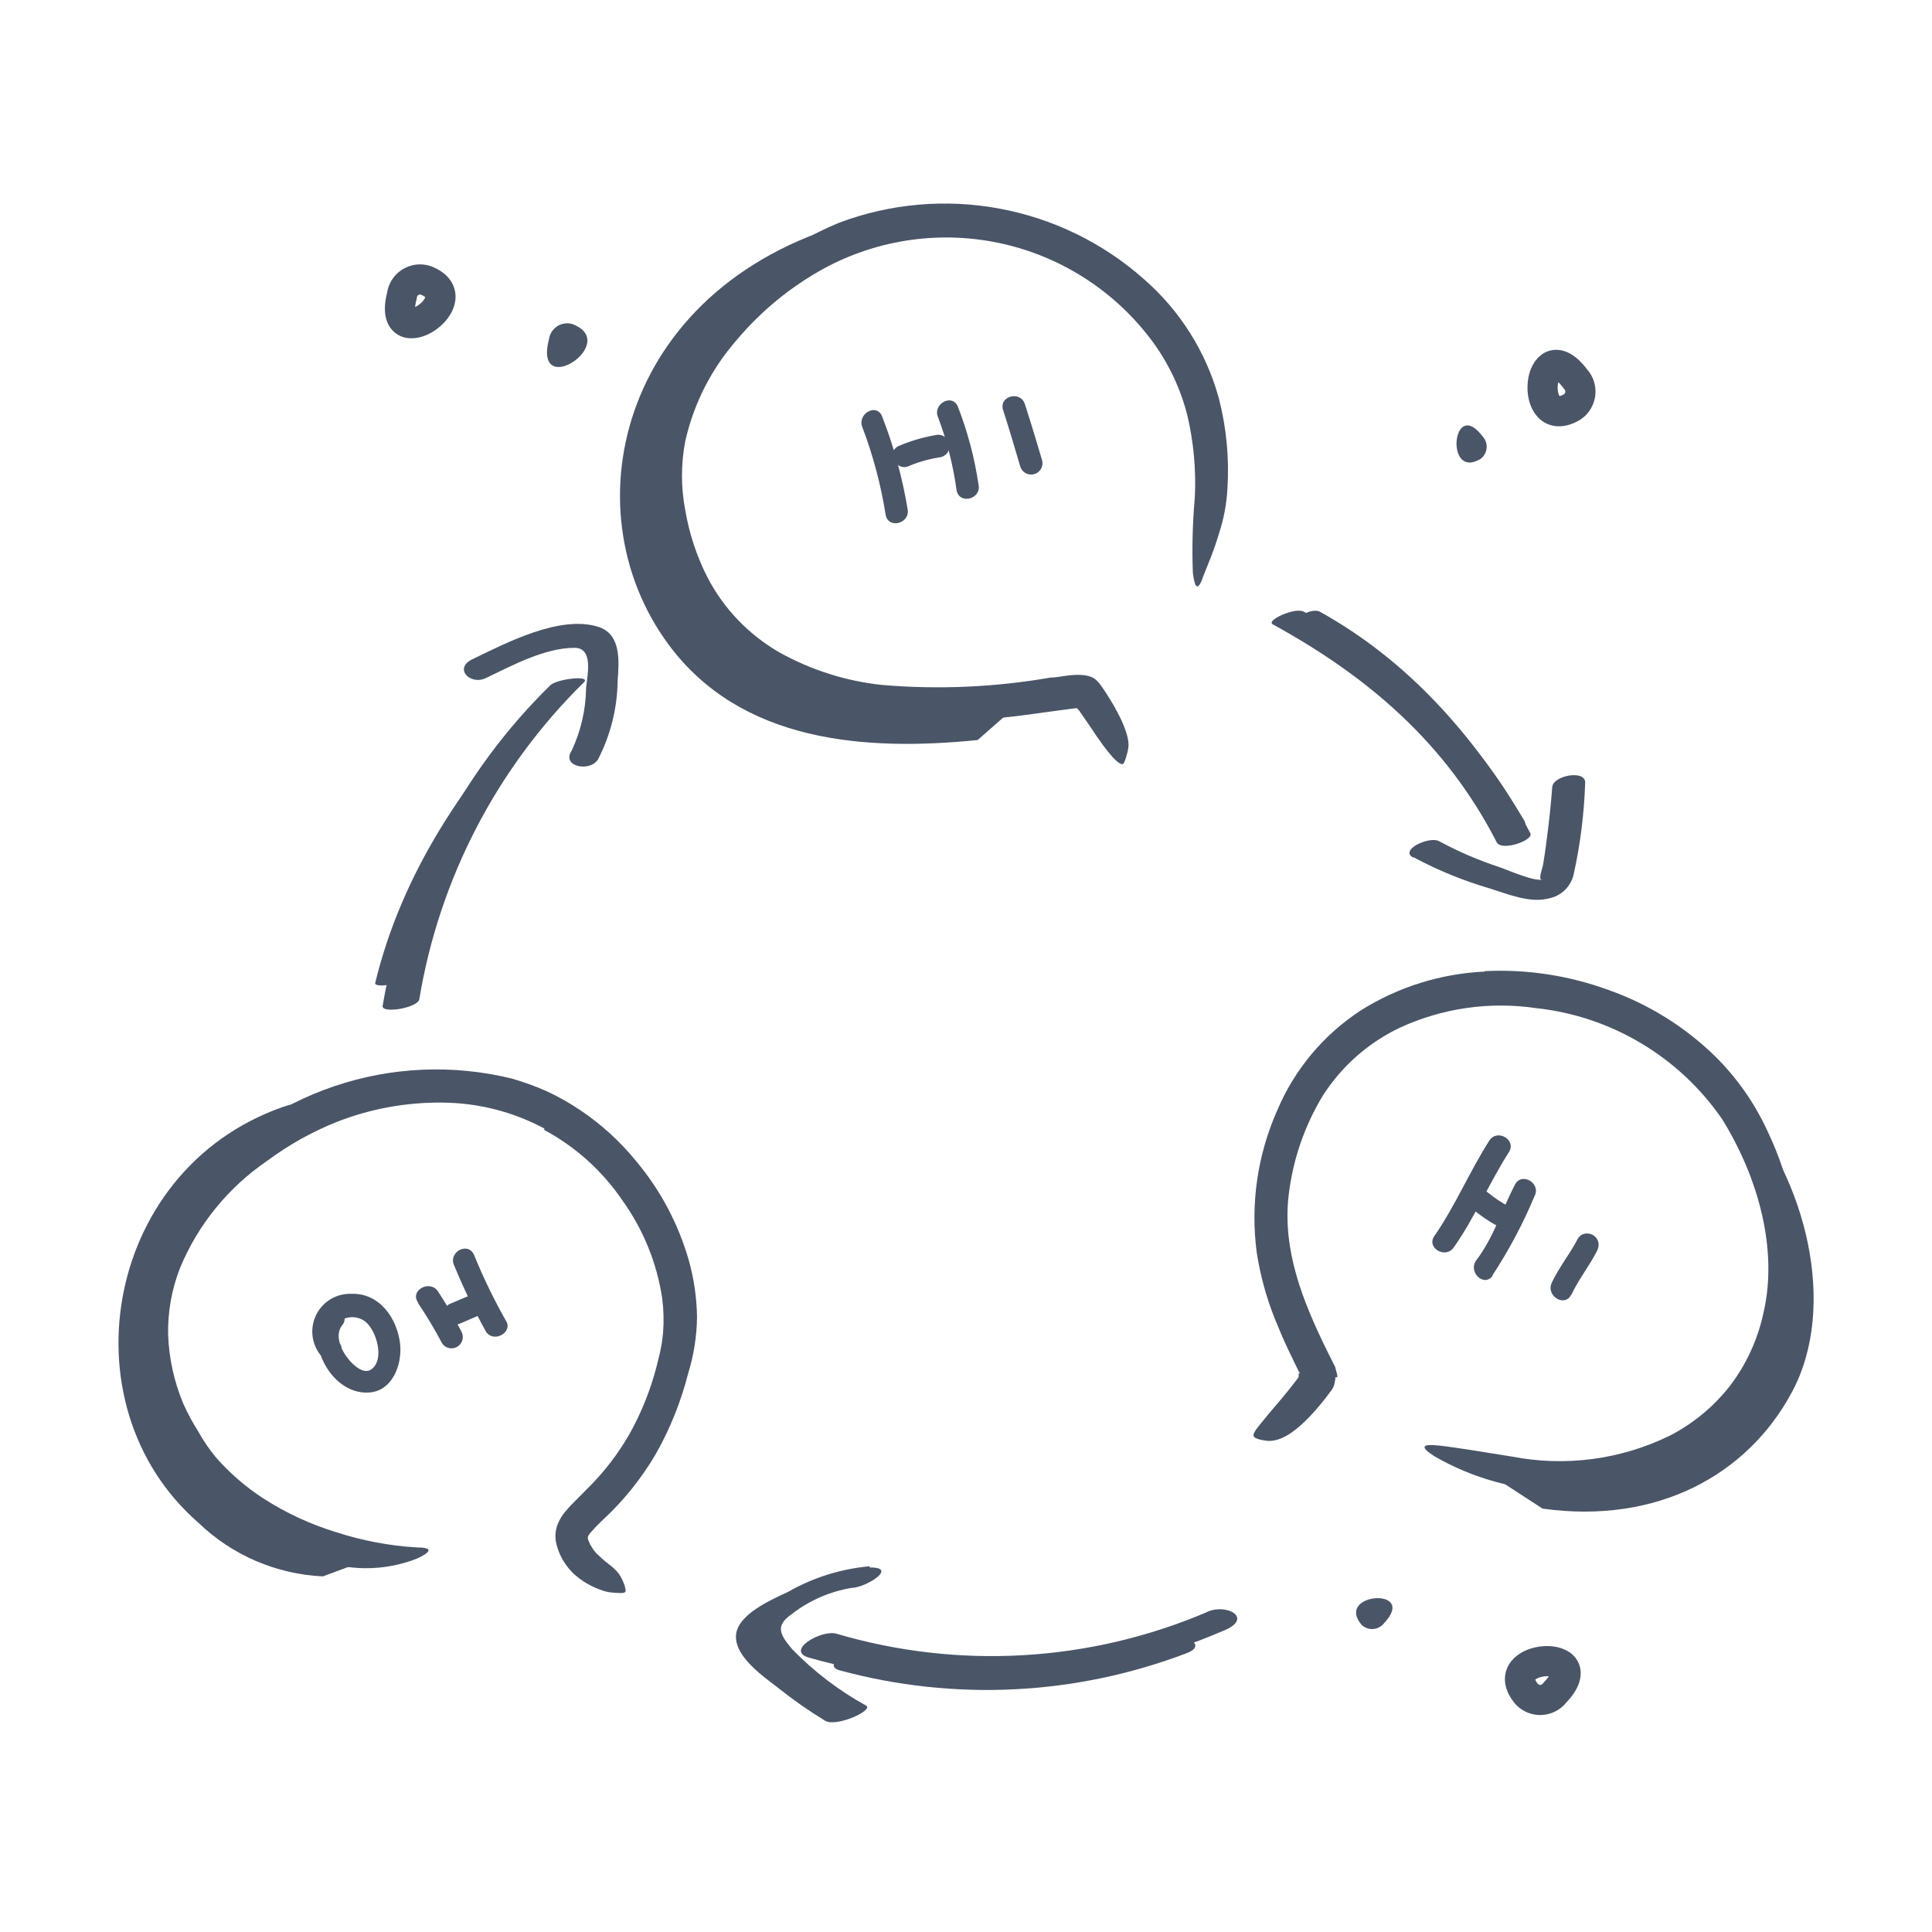 <svg width="64" height="64" viewBox="0 0 64 64" fill="none" xmlns="http://www.w3.org/2000/svg">
<path d="M13.315 9.785C13.326 9.697 13.357 9.613 13.404 9.539C13.451 9.464 13.514 9.401 13.588 9.353C13.663 9.306 13.747 9.275 13.834 9.263C13.922 9.251 14.011 9.259 14.095 9.285C15.72 9.9 12.785 11.845 13.315 9.785Z" stroke="#4A5568" stroke-miterlimit="10"/>
<path d="M18.185 11.235C18.197 11.148 18.228 11.065 18.275 10.992C18.322 10.918 18.385 10.855 18.458 10.808C18.532 10.76 18.615 10.729 18.701 10.717C18.788 10.704 18.876 10.71 18.96 10.735C20.59 11.35 17.655 13.295 18.185 11.235Z" fill="#4A5568"/>
<path d="M51.5 56.08C51.446 56.148 51.378 56.205 51.3 56.245C51.223 56.285 51.138 56.308 51.05 56.312C50.963 56.316 50.876 56.302 50.795 56.27C50.714 56.237 50.64 56.188 50.58 56.125C49.45 54.795 52.965 54.55 51.5 56.08Z" stroke="#4A5568" stroke-miterlimit="10"/>
<path d="M52.195 12.56C52.253 12.625 52.297 12.701 52.324 12.784C52.35 12.867 52.358 12.955 52.349 13.041C52.339 13.128 52.31 13.211 52.266 13.286C52.221 13.361 52.161 13.425 52.09 13.475C50.6 14.365 50.92 10.86 52.195 12.56Z" stroke="#4A5568" stroke-miterlimit="10"/>
<path d="M45.84 53.78C45.796 53.834 45.741 53.879 45.679 53.91C45.617 53.942 45.549 53.96 45.479 53.964C45.409 53.968 45.339 53.957 45.274 53.932C45.209 53.907 45.15 53.869 45.1 53.82C44.21 52.755 47 52.56 45.84 53.78Z" fill="#4A5568"/>
<path d="M49.125 14.47C49.171 14.522 49.205 14.584 49.226 14.65C49.247 14.717 49.253 14.787 49.245 14.856C49.237 14.925 49.215 14.992 49.179 15.052C49.144 15.112 49.097 15.164 49.04 15.205C47.85 15.915 48.105 13.11 49.125 14.47Z" fill="#4A5568"/>
<path d="M21.47 16.315C21.417 15.58 21.478 14.841 21.65 14.125C21.833 13.429 22.098 12.758 22.44 12.125C23.138 10.899 24.067 9.819 25.175 8.945C25.968 8.293 26.855 7.764 27.805 7.375C29.494 6.742 31.323 6.581 33.097 6.908C34.871 7.234 36.522 8.037 37.875 9.23C39.081 10.274 39.951 11.652 40.375 13.19C40.628 14.169 40.724 15.181 40.66 16.19C40.632 16.7 40.536 17.205 40.375 17.69C40.23 18.19 40.05 18.61 39.875 19.05C39.69 19.6 39.585 19.52 39.515 18.98C39.484 18.146 39.506 17.311 39.58 16.48C39.625 15.57 39.542 14.658 39.335 13.77C39.119 12.913 38.744 12.104 38.23 11.385C37.021 9.714 35.246 8.539 33.235 8.08C31.224 7.621 29.114 7.909 27.3 8.89C26.188 9.5 25.199 10.312 24.385 11.285C23.556 12.238 22.977 13.382 22.7 14.615C22.555 15.37 22.555 16.145 22.7 16.9C22.83 17.671 23.076 18.418 23.43 19.115C23.971 20.161 24.803 21.029 25.825 21.615C26.873 22.198 28.028 22.564 29.22 22.69C31.084 22.848 32.962 22.766 34.805 22.445C35.01 22.445 35.22 22.39 35.44 22.37C35.66 22.35 36.14 22.31 36.355 22.57C36.385 22.597 36.411 22.628 36.435 22.66C36.645 22.95 36.705 23.06 36.795 23.205C36.885 23.35 36.955 23.475 37.015 23.595C37.124 23.792 37.216 23.998 37.29 24.21C37.343 24.355 37.376 24.506 37.385 24.66C37.381 24.782 37.359 24.904 37.32 25.02C37.299 25.112 37.267 25.201 37.225 25.285C37.12 25.43 36.725 25.005 36.115 24.07L35.87 23.715L35.745 23.535C35.695 23.47 35.705 23.495 35.685 23.47C35.665 23.445 35.6 23.47 35.565 23.47L35.065 23.535L33.89 23.695C33.077 23.8 32.259 23.863 31.44 23.885C29.714 23.963 27.989 23.7 26.365 23.11C24.97 22.582 23.766 21.646 22.91 20.425C22.484 19.809 22.147 19.136 21.91 18.425C21.796 18.082 21.701 17.733 21.625 17.38C21.58 17.205 21.555 17.025 21.52 16.85L21.455 16.295L21.47 16.315Z" fill="#4A5568"/>
<path d="M18.035 37.385C16.995 36.828 15.835 36.533 14.655 36.525C13.458 36.511 12.27 36.729 11.155 37.165C10.334 37.493 9.559 37.927 8.85 38.455C7.564 39.331 6.561 40.563 5.965 42C5.685 42.713 5.551 43.474 5.57 44.24C5.602 45.015 5.771 45.779 6.07 46.495C6.214 46.816 6.381 47.127 6.57 47.425C6.738 47.728 6.934 48.014 7.155 48.28C7.612 48.801 8.138 49.257 8.72 49.635C9.474 50.121 10.292 50.499 11.15 50.76C12.007 51.037 12.896 51.205 13.795 51.26C14.355 51.26 14.295 51.405 13.825 51.625C12.993 51.955 12.082 52.035 11.205 51.855C10.206 51.633 9.247 51.255 8.365 50.735C7.437 50.225 6.63 49.521 6 48.67C5.392 47.816 4.945 46.859 4.68 45.845C4.418 44.815 4.402 43.737 4.635 42.7C4.921 41.469 5.478 40.318 6.265 39.33C7.52 37.78 9.19 36.618 11.08 35.98C12.97 35.341 15.002 35.253 16.94 35.725C17.345 35.84 17.741 35.983 18.125 36.155C18.506 36.333 18.872 36.54 19.22 36.775C19.915 37.24 20.537 37.807 21.065 38.455C21.877 39.42 22.475 40.547 22.82 41.76C22.99 42.369 23.081 42.998 23.09 43.63C23.082 44.264 22.983 44.894 22.795 45.5C22.559 46.428 22.201 47.321 21.73 48.155C21.247 48.983 20.642 49.733 19.935 50.38C19.8 50.508 19.671 50.644 19.55 50.785C19.495 50.855 19.46 50.905 19.475 50.98C19.484 51.011 19.495 51.041 19.51 51.07C19.528 51.123 19.553 51.174 19.585 51.22C19.635 51.308 19.695 51.391 19.765 51.465C19.89 51.587 20.022 51.703 20.16 51.81C20.276 51.894 20.382 51.991 20.475 52.1C20.547 52.197 20.606 52.303 20.65 52.415C20.689 52.5 20.714 52.592 20.725 52.685C20.725 52.795 20.59 52.775 20.33 52.76C20.157 52.751 19.988 52.71 19.83 52.64C19.555 52.536 19.299 52.385 19.075 52.195C18.866 52.014 18.696 51.793 18.575 51.545C18.498 51.386 18.442 51.218 18.41 51.045C18.385 50.866 18.404 50.685 18.465 50.515C18.53 50.345 18.625 50.187 18.745 50.05C18.835 49.95 18.915 49.855 18.995 49.78L19.44 49.33C19.994 48.788 20.47 48.172 20.855 47.5C21.244 46.802 21.543 46.058 21.745 45.285C21.79 45.09 21.85 44.885 21.885 44.695C21.922 44.512 21.949 44.326 21.965 44.14C21.995 43.76 21.985 43.378 21.935 43C21.759 41.837 21.31 40.732 20.625 39.775C19.961 38.794 19.069 37.989 18.025 37.43L18.035 37.385Z" fill="#4A5568"/>
<path d="M46.83 28.4C47.626 28.827 48.464 29.17 49.33 29.425C49.92 29.605 50.66 29.925 51.29 29.765C51.497 29.728 51.689 29.63 51.84 29.483C51.99 29.335 52.093 29.146 52.135 28.94C52.352 27.953 52.477 26.949 52.51 25.94C52.545 25.485 51.45 25.685 51.42 26.07C51.375 26.655 51.315 27.24 51.235 27.825C51.2 28.095 51.165 28.36 51.12 28.625C51.09 28.805 50.915 29.205 51.12 29.125C50.885 29.24 49.915 28.805 49.67 28.725C48.979 28.498 48.31 28.21 47.67 27.865C47.345 27.69 46.35 28.155 46.81 28.405L46.83 28.4Z" fill="#4A5568"/>
<path d="M28.805 51.885C27.857 51.97 26.937 52.258 26.11 52.73C25.575 52.985 24.41 53.475 24.38 54.19C24.35 54.905 25.32 55.555 25.785 55.92C26.277 56.312 26.793 56.673 27.33 57C27.71 57.23 28.96 56.645 28.69 56.5C27.785 56.001 26.96 55.371 26.24 54.63C25.82 54.13 25.675 53.85 26.24 53.46C26.817 53.014 27.496 52.719 28.215 52.6C28.66 52.6 29.78 51.915 28.815 51.925L28.805 51.885Z" fill="#4A5568"/>
<path d="M19.795 25.185C20.22 24.373 20.448 23.472 20.46 22.555C20.51 21.89 20.58 20.995 19.805 20.76C18.535 20.37 16.765 21.3 15.645 21.84C15.02 22.14 15.575 22.715 16.1 22.46C16.965 22.045 18.05 21.46 19.03 21.46C19.665 21.46 19.46 22.34 19.415 22.795C19.405 23.509 19.243 24.213 18.94 24.86C18.585 25.4 19.53 25.575 19.795 25.175V25.185Z" fill="#4A5568"/>
<path d="M49.185 32.17C50.585 32.101 51.985 32.316 53.3 32.8C54.621 33.269 55.823 34.02 56.825 35C57.552 35.721 58.141 36.568 58.565 37.5C59.328 39.101 59.672 40.87 59.565 42.64C59.5 43.529 59.278 44.399 58.91 45.21C58.535 46.017 58.003 46.741 57.345 47.34C56.177 48.379 54.728 49.05 53.18 49.27C51.223 49.597 49.214 49.229 47.5 48.23C47 47.905 47.14 47.83 47.66 47.885C48.18 47.94 49.075 48.09 50.08 48.25C51.852 48.595 53.688 48.353 55.31 47.56C56.089 47.16 56.771 46.595 57.31 45.905C57.85 45.194 58.227 44.373 58.415 43.5C58.915 41.375 58.225 38.965 57.045 37.07C56.343 36.05 55.428 35.193 54.364 34.559C53.3 33.924 52.112 33.527 50.88 33.395C49.349 33.17 47.786 33.394 46.38 34.04C45.332 34.536 44.444 35.318 43.82 36.295C43.213 37.297 42.828 38.417 42.69 39.58C42.475 41.385 43.14 43.08 43.955 44.735L44.23 45.285L44.3 45.555V45.625C44.27 45.625 44.365 45.625 44.235 45.625V45.68L44.21 45.815C44.194 45.911 44.153 46.001 44.09 46.075L43.91 46.315C42.91 47.585 42.295 47.815 41.855 47.71C41.756 47.699 41.659 47.67 41.57 47.625C41.47 47.55 41.545 47.43 41.705 47.23C41.865 47.03 42.11 46.73 42.46 46.325C42.63 46.125 42.795 45.915 42.96 45.7L43.02 45.615V45.585C43.022 45.568 43.022 45.552 43.02 45.535C43.02 45.535 43.02 45.535 43.02 45.495L43.065 45.5C43.025 45.45 42.815 45 42.675 44.71C42.535 44.42 42.375 44.045 42.24 43.71C41.952 42.994 41.747 42.248 41.63 41.485C41.42 39.893 41.652 38.274 42.3 36.805C42.871 35.44 43.84 34.278 45.08 33.47C46.313 32.695 47.725 32.253 49.18 32.185L49.185 32.17Z" fill="#4A5568"/>
<path d="M13.89 33.1C14.551 29.111 16.461 25.434 19.345 22.6C19.59 22.355 18.445 22.49 18.23 22.7C15.305 25.566 13.36 29.283 12.675 33.32C12.63 33.59 13.84 33.39 13.89 33.1Z" fill="#4A5568"/>
<path d="M40 53.395C36.107 55.06 31.755 55.315 27.695 54.115C27.195 53.985 25.99 54.685 26.81 54.915C31.366 56.209 36.23 55.886 40.575 54C41.5 53.605 40.66 53.11 40 53.39V53.395Z" fill="#4A5568"/>
<path d="M42.13 20.665C45.325 22.41 47.9 24.625 49.58 27.9C49.74 28.215 50.815 27.835 50.695 27.605C49 24.3 46.405 22.03 43.195 20.265C42.895 20.1 41.955 20.555 42.15 20.665H42.13Z" fill="#4A5568"/>
<path d="M28.57 14.16C28.926 15.099 29.184 16.073 29.34 17.065C29.44 17.535 30.16 17.335 30.065 16.865C29.891 15.81 29.606 14.776 29.215 13.78C29.025 13.34 28.38 13.72 28.57 14.16Z" fill="#4A5568"/>
<path d="M31.08 13.835C31.373 14.616 31.578 15.428 31.69 16.255C31.795 16.725 32.52 16.525 32.415 16.055C32.284 15.165 32.052 14.293 31.725 13.455C31.52 13.02 30.875 13.4 31.08 13.835Z" fill="#4A5568"/>
<path d="M30.135 15.425C30.471 15.289 30.822 15.194 31.18 15.14C31.276 15.113 31.358 15.05 31.407 14.963C31.456 14.876 31.469 14.774 31.442 14.677C31.416 14.581 31.352 14.5 31.265 14.45C31.179 14.401 31.076 14.388 30.98 14.415C30.559 14.489 30.148 14.611 29.755 14.78C29.33 15.005 29.71 15.655 30.135 15.425Z" fill="#4A5568"/>
<path d="M33.23 13.585C33.43 14.2 33.61 14.825 33.795 15.445C33.822 15.541 33.885 15.623 33.972 15.672C34.059 15.721 34.161 15.734 34.258 15.707C34.354 15.681 34.435 15.617 34.485 15.531C34.534 15.444 34.547 15.341 34.52 15.245C34.335 14.625 34.15 14 33.95 13.385C33.8 12.925 33.075 13.125 33.23 13.585Z" fill="#4A5568"/>
<path d="M10.815 43.335C10 44.305 10.915 46.2 12.21 46.13C13 46.09 13.325 45.205 13.255 44.525C13.16 43.67 12.57 42.825 11.635 42.86C11.399 42.852 11.167 42.911 10.963 43.03C10.76 43.149 10.594 43.324 10.486 43.533C10.377 43.742 10.329 43.977 10.349 44.212C10.368 44.447 10.454 44.672 10.595 44.86C10.88 45.245 11.53 44.86 11.245 44.48C11.07 44.24 10.99 43.98 11.245 43.77C11.368 43.681 11.516 43.633 11.668 43.633C11.819 43.633 11.967 43.681 12.09 43.77C12.46 44.05 12.76 45.02 12.305 45.36C12.035 45.555 11.67 45.19 11.52 44.995C11.295 44.715 11.075 44.215 11.34 43.895C11.605 43.575 11.125 42.995 10.81 43.365L10.815 43.335Z" fill="#4A5568"/>
<path d="M13.835 43.145C14.129 43.582 14.4 44.034 14.645 44.5C14.698 44.579 14.78 44.635 14.873 44.656C14.966 44.677 15.064 44.662 15.146 44.614C15.229 44.565 15.289 44.487 15.316 44.395C15.343 44.304 15.333 44.205 15.29 44.12C15.051 43.654 14.788 43.202 14.5 42.765C14.215 42.38 13.565 42.765 13.85 43.145H13.835Z" fill="#4A5568"/>
<path d="M15.05 41.93C15.357 42.678 15.708 43.407 16.1 44.115C16.37 44.51 17.02 44.115 16.75 43.735C16.352 43.03 16 42.3 15.695 41.55C15.475 41.12 14.83 41.5 15.05 41.93Z" fill="#4A5568"/>
<path d="M15.24 43.845L15.805 43.6C15.887 43.55 15.948 43.47 15.973 43.377C15.998 43.284 15.986 43.185 15.94 43.1C15.888 43.019 15.809 42.961 15.716 42.936C15.624 42.911 15.525 42.921 15.44 42.965L14.875 43.205C14.793 43.256 14.734 43.336 14.709 43.428C14.684 43.521 14.695 43.62 14.74 43.705C14.792 43.786 14.871 43.844 14.964 43.869C15.056 43.894 15.155 43.884 15.24 43.84V43.845Z" fill="#4A5568"/>
<path d="M48.16 41.32C48.86 40.32 49.33 39.19 49.985 38.165C50.245 37.755 49.595 37.38 49.335 37.785C48.68 38.81 48.21 39.94 47.515 40.945C47.24 41.34 47.89 41.715 48.16 41.32Z" fill="#4A5568"/>
<path d="M49.44 42.245C49.985 41.415 50.452 40.536 50.835 39.62C51.055 39.195 50.41 38.815 50.185 39.24C49.76 40.06 49.485 40.98 48.91 41.74C48.615 42.12 49.145 42.65 49.44 42.27V42.245Z" fill="#4A5568"/>
<path d="M48.79 40.06C49.039 40.266 49.307 40.449 49.59 40.605C50.015 40.835 50.395 40.19 49.97 39.96C49.74 39.838 49.523 39.694 49.32 39.53C49.249 39.462 49.154 39.424 49.055 39.424C48.956 39.424 48.862 39.462 48.79 39.53C48.72 39.6 48.68 39.696 48.68 39.795C48.68 39.894 48.72 39.99 48.79 40.06Z" fill="#4A5568"/>
<path d="M52.05 42.9C52.28 42.4 52.645 41.945 52.9 41.445C53.155 40.945 52.47 40.63 52.25 41.065C52.03 41.5 51.63 42 51.4 42.5C51.205 42.94 51.85 43.32 52.05 42.88V42.9Z" fill="#4A5568"/>
<path d="M38.85 54.315C35.527 55.543 31.901 55.69 28.49 54.735C28.135 54.64 27.21 55.17 27.825 55.335C31.607 56.36 35.616 56.164 39.28 54.775C39.995 54.52 39.345 54.135 38.85 54.315Z" fill="#4A5568"/>
<path d="M13.28 32.405C14.15 28.795 16.225 25.675 18.78 23.015C18.95 22.84 18.14 22.935 17.995 23.09C15.425 25.77 13.31 28.915 12.43 32.56C12.39 32.735 13.235 32.62 13.29 32.405H13.28Z" fill="#4A5568"/>
<path d="M43.125 20.67C46.02 22.28 48.125 24.67 49.785 27.5C49.935 27.755 50.68 27.5 50.495 27.185C48.785 24.33 46.655 21.895 43.725 20.265C43.47 20.12 42.775 20.475 43.125 20.67Z" fill="#4A5568"/>
<path d="M28.5 7.28C20.645 9.28 18.76 16.78 22.15 21.355C24.55 24.595 28.65 24.89 32.385 24.515L33.585 23.46C33.585 23.46 25.665 24.64 23.23 19.57C23.23 19.57 21.095 16.87 22.73 13.01C24.365 9.15 28.5 7.28 28.5 7.28Z" fill="#4A5568"/>
<path d="M9.64 36.58C3.5 38.5 2.035 46.5 6.58 50.45C7.692 51.519 9.154 52.148 10.695 52.22L12.15 51.68C12.15 51.68 7.06 50.22 6.11 47.525C5.16 44.83 4.3 40.705 9.64 36.58Z" fill="#4A5568"/>
<path d="M57.65 36.58C59.795 39.025 60.905 43.25 59.355 46.125C57.885 48.86 54.9 50.505 51.1 49.975L49.6 49C49.6 49 53.905 49.57 56.39 47.62C58.785 45.76 60.405 42.955 57.65 36.58Z" fill="#4A5568"/>
</svg>
